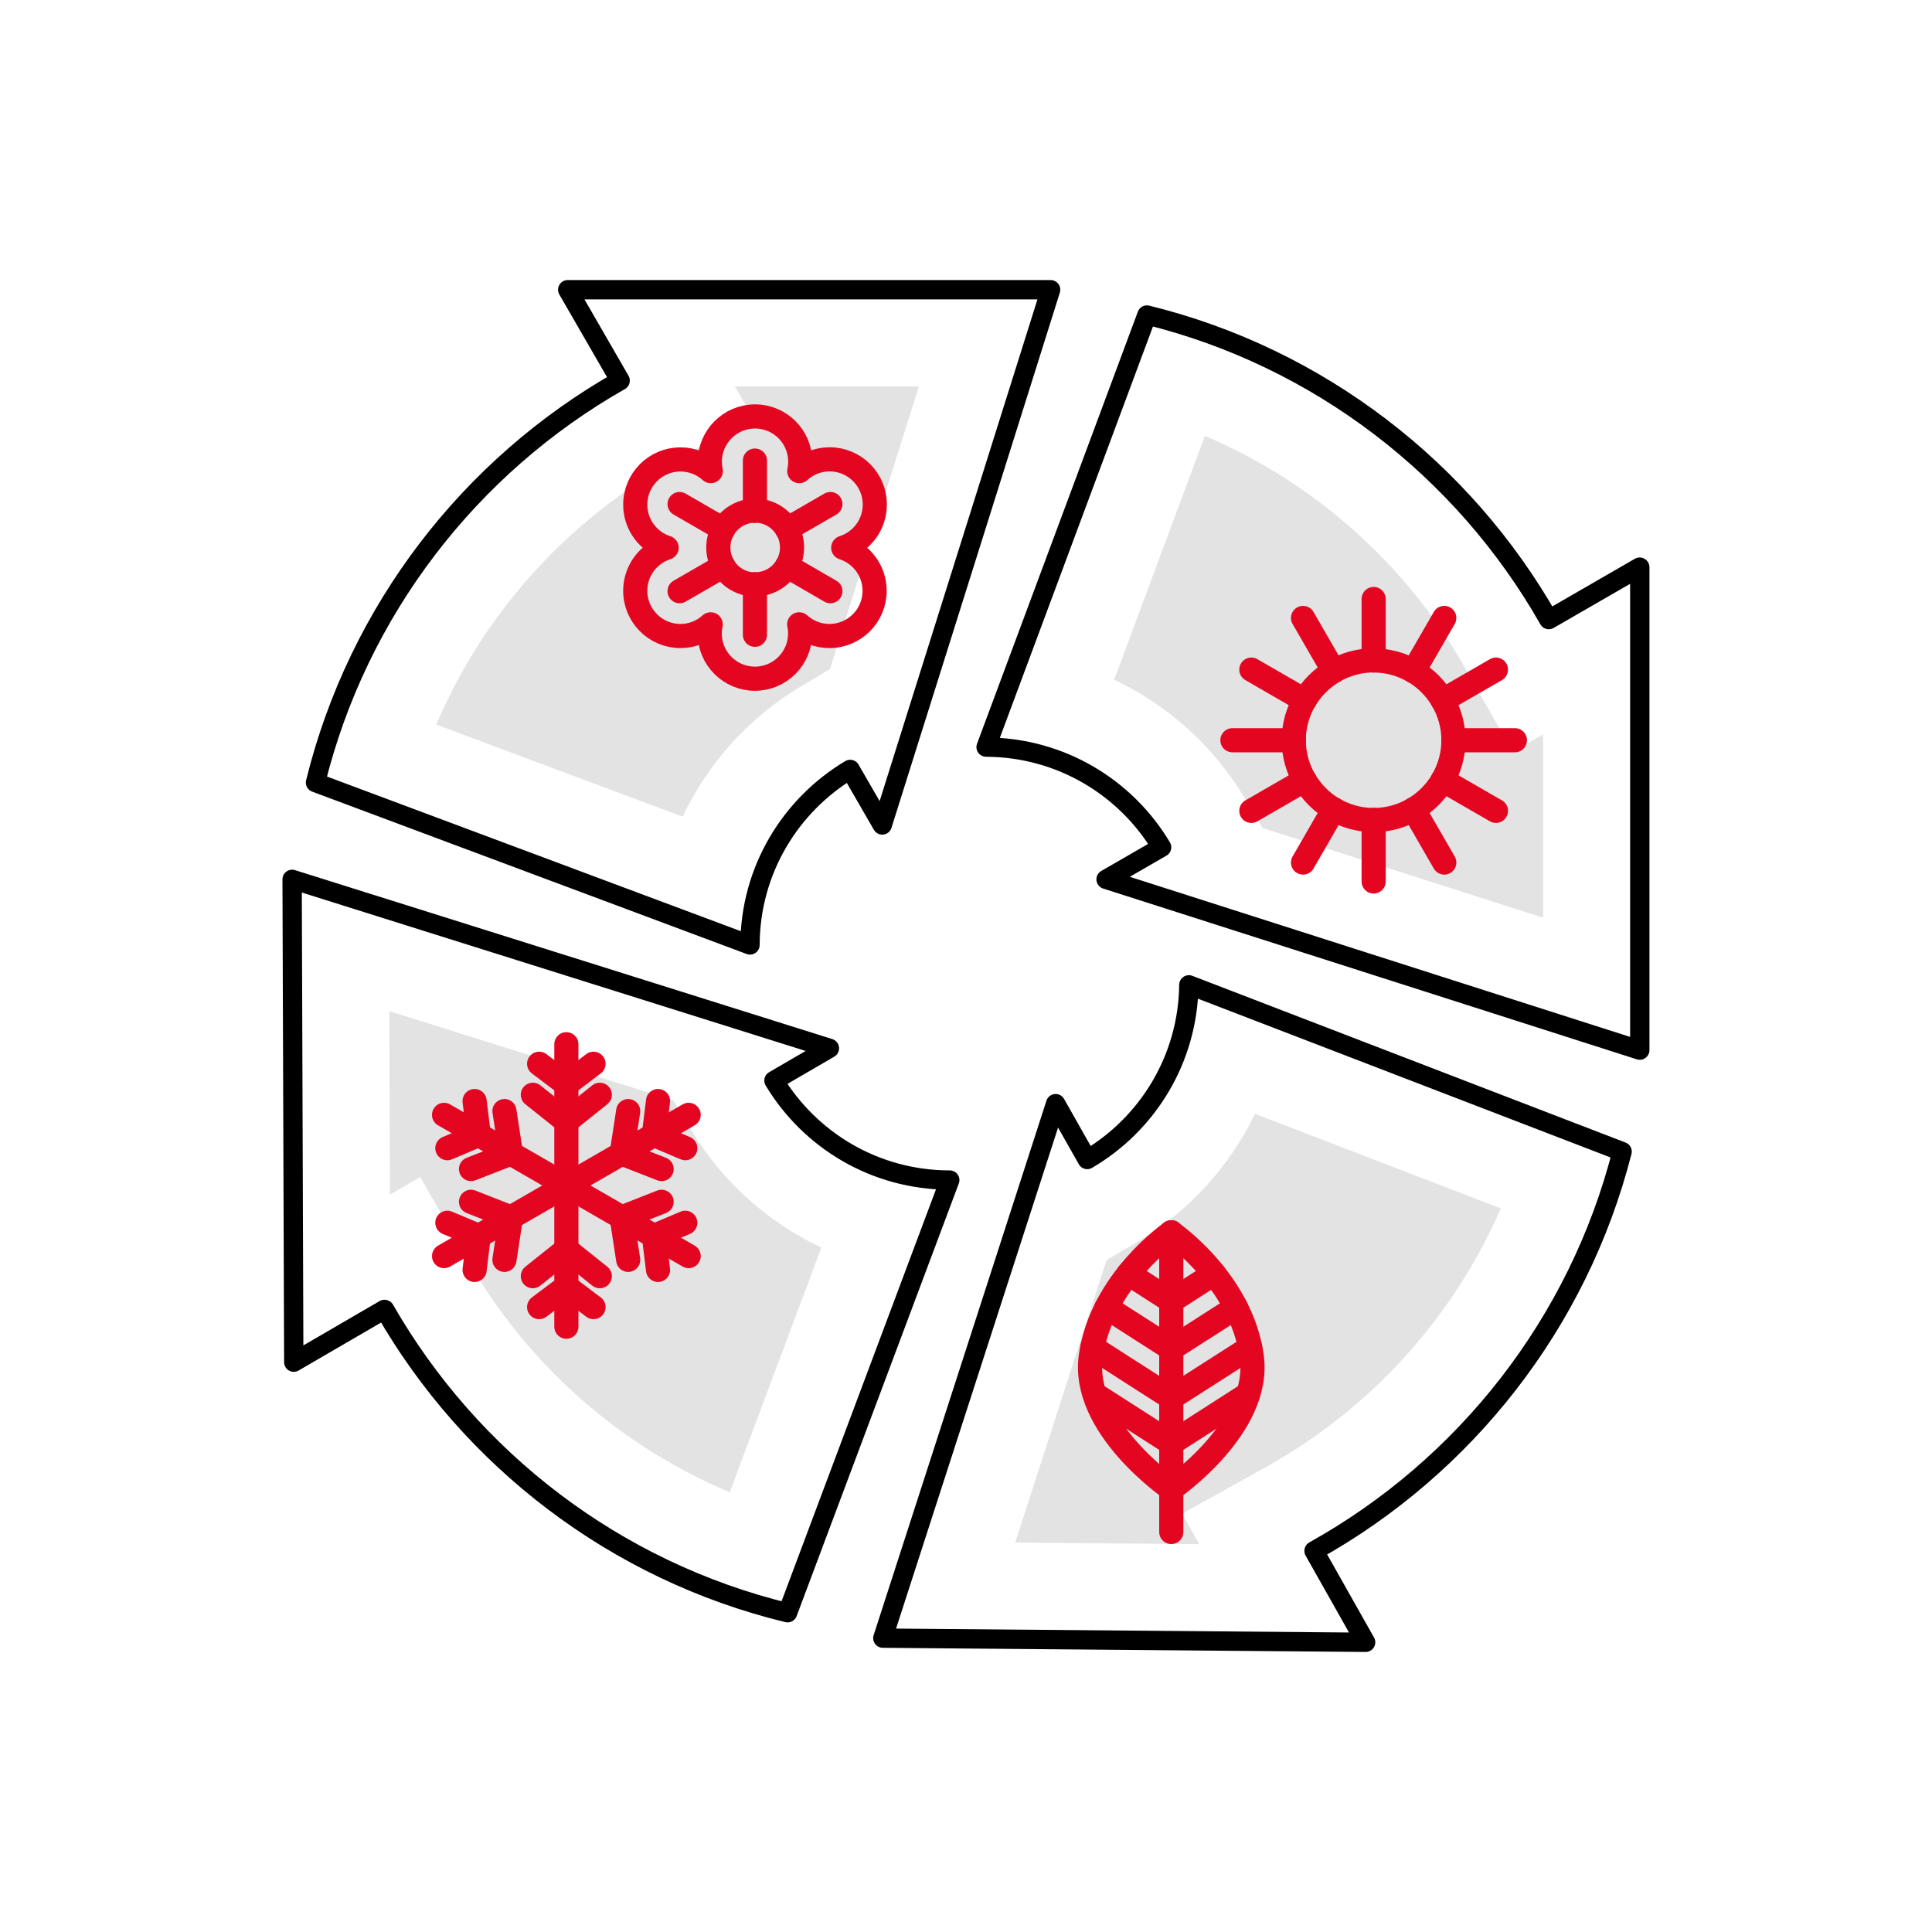 <svg id="BON_icons" data-name="BON icons" xmlns="http://www.w3.org/2000/svg" viewBox="0 0 200 200">
  <defs>
    <style>
      .cls-1 {
        stroke: #000;
        stroke-width: 2px;
      }

      .cls-1, .cls-2 {
        fill: none;
        stroke-linecap: round;
        stroke-linejoin: round;
      }

      .cls-2 {
        stroke: #e40521;
        stroke-width: 2.5px;
      }

      .cls-3 {
        fill: #e3e3e3;
      }
    </style>
  </defs>
  <path class="cls-1" d="M169.75,58.72v49.99l-55.25-17.68,5.75-3.32c-3.69-6.19-10.44-10.34-18.17-10.37l16.65-44.73c17.81,4.38,32.77,15.99,41.6,31.53l9.41-5.43ZM136.03,160.54c15.62-8.7,27.36-23.56,31.89-41.33l-44.85-17.26c-.09,7.72-4.3,14.44-10.52,18.08l-3.27-5.78-17.89,55.33,49.98.43-5.34-9.46ZM39.82,135.56c8.89,15.51,23.89,27.07,41.71,31.39l16.79-44.79c-7.73,0-14.49-4.13-18.2-10.3l5.74-3.34-55.62-17.49.17,49.98,9.39-5.46ZM64.19,39.41c-15.55,8.83-27.15,23.8-31.53,41.6l44.98,16.81c.02-7.73,4.18-14.47,10.37-18.17l3.32,5.75,17.43-55.41h-49.99s5.43,9.41,5.43,9.41Z"></path>
  <path class="cls-3" d="M105.09,159.69l9.46-29.25,3.04-1.78c5.4-3.16,9.66-7.86,12.33-13.36l25.44,9.79c-4.87,11.21-13.38,20.68-24.2,26.71l-8.79,4.9,1.78,3.15-19.06-.16ZM75.53,154.47c-11.28-4.73-20.87-13.13-27.03-23.89l-5-8.73-3.13,1.82-.07-19,29.4,9.24,1.86,3.09c3.22,5.35,7.96,9.55,13.47,12.15l-9.49,25.32ZM130.69,85.71l-1.86-3.12c-3.21-5.39-7.96-9.6-13.49-12.23l9.39-25.24c11.24,4.78,20.78,13.2,26.9,23.96l4.97,8.75,3.14-1.81v18.98l-29.05-9.29ZM45.16,75.02c4.77-11.24,13.2-20.79,23.97-26.91l8.75-4.97-1.81-3.14h19.05l-9.2,29.26-3.03,1.81c-5.38,3.21-9.6,7.95-12.22,13.47l-25.5-9.53Z"></path>
  <g>
    <g>
      <g>
        <line class="cls-2" x1="58.63" y1="122.72" x2="58.63" y2="108.1"></line>
        <line class="cls-2" x1="55.81" y1="110.12" x2="58.63" y2="112.25"></line>
        <line class="cls-2" x1="61.44" y1="110.12" x2="58.63" y2="112.25"></line>
        <line class="cls-2" x1="55.16" y1="113.33" x2="58.63" y2="116.1"></line>
        <line class="cls-2" x1="62.09" y1="113.33" x2="58.63" y2="116.1"></line>
      </g>
      <g>
        <line class="cls-2" x1="58.63" y1="122.72" x2="45.97" y2="115.41"></line>
        <line class="cls-2" x1="46.31" y1="118.86" x2="49.56" y2="117.48"></line>
        <line class="cls-2" x1="49.13" y1="113.98" x2="49.56" y2="117.48"></line>
        <line class="cls-2" x1="48.76" y1="121.02" x2="52.89" y2="119.41"></line>
        <line class="cls-2" x1="52.22" y1="115.02" x2="52.89" y2="119.41"></line>
      </g>
      <g>
        <line class="cls-2" x1="58.63" y1="122.72" x2="45.97" y2="130.03"></line>
        <line class="cls-2" x1="49.13" y1="131.46" x2="49.56" y2="127.95"></line>
        <line class="cls-2" x1="46.31" y1="126.58" x2="49.56" y2="127.95"></line>
        <line class="cls-2" x1="52.22" y1="130.42" x2="52.89" y2="126.03"></line>
        <line class="cls-2" x1="48.76" y1="124.41" x2="52.89" y2="126.03"></line>
      </g>
      <g>
        <line class="cls-2" x1="58.63" y1="122.72" x2="58.63" y2="137.34"></line>
        <line class="cls-2" x1="61.44" y1="135.31" x2="58.63" y2="133.19"></line>
        <line class="cls-2" x1="55.81" y1="135.31" x2="58.63" y2="133.19"></line>
        <line class="cls-2" x1="62.09" y1="132.11" x2="58.63" y2="129.34"></line>
        <line class="cls-2" x1="55.16" y1="132.11" x2="58.63" y2="129.34"></line>
      </g>
      <g>
        <line class="cls-2" x1="58.63" y1="122.72" x2="71.29" y2="130.03"></line>
        <line class="cls-2" x1="70.94" y1="126.58" x2="67.69" y2="127.95"></line>
        <line class="cls-2" x1="68.12" y1="131.46" x2="67.69" y2="127.95"></line>
        <line class="cls-2" x1="68.49" y1="124.41" x2="64.36" y2="126.03"></line>
        <line class="cls-2" x1="65.03" y1="130.42" x2="64.36" y2="126.03"></line>
      </g>
      <g>
        <line class="cls-2" x1="58.63" y1="122.72" x2="71.29" y2="115.41"></line>
        <line class="cls-2" x1="68.12" y1="113.98" x2="67.69" y2="117.48"></line>
        <line class="cls-2" x1="70.94" y1="118.86" x2="67.69" y2="117.48"></line>
        <line class="cls-2" x1="65.03" y1="115.02" x2="64.36" y2="119.41"></line>
        <line class="cls-2" x1="68.49" y1="121.02" x2="64.36" y2="119.41"></line>
      </g>
    </g>
    <g>
      <line class="cls-2" x1="142.2" y1="62.01" x2="142.2" y2="68.36"></line>
      <line class="cls-2" x1="142.2" y1="91.25" x2="142.2" y2="84.89"></line>
      <line class="cls-2" x1="134.89" y1="63.97" x2="138.07" y2="69.48"></line>
      <line class="cls-2" x1="149.51" y1="89.29" x2="146.33" y2="83.78"></line>
      <line class="cls-2" x1="135.05" y1="72.5" x2="129.54" y2="69.32"></line>
      <line class="cls-2" x1="149.35" y1="80.76" x2="154.86" y2="83.94"></line>
      <line class="cls-2" x1="133.93" y1="76.63" x2="127.58" y2="76.63"></line>
      <line class="cls-2" x1="156.82" y1="76.63" x2="150.46" y2="76.63"></line>
      <line class="cls-2" x1="135.05" y1="80.76" x2="129.54" y2="83.94"></line>
      <line class="cls-2" x1="154.86" y1="69.32" x2="149.35" y2="72.5"></line>
      <line class="cls-2" x1="138.07" y1="83.78" x2="134.89" y2="89.29"></line>
      <line class="cls-2" x1="149.51" y1="63.97" x2="146.33" y2="69.48"></line>
      <path class="cls-2" d="M133.93,76.63c0,1.51.41,2.91,1.11,4.13"></path>
      <path class="cls-2" d="M133.93,76.63c0-1.51.41-2.91,1.11-4.13"></path>
      <path class="cls-2" d="M149.35,72.5c.7,1.22,1.11,2.62,1.11,4.13"></path>
      <path class="cls-2" d="M142.2,84.89c1.51,0,2.91-.41,4.13-1.11"></path>
      <path class="cls-2" d="M150.46,76.63c0,1.51-.41,2.91-1.11,4.13"></path>
      <path class="cls-2" d="M146.33,69.48c-1.22-.7-2.62-1.11-4.13-1.11"></path>
      <path class="cls-2" d="M142.2,68.36c-1.51,0-2.91.41-4.13,1.11"></path>
      <path class="cls-2" d="M135.05,80.76c.73,1.25,1.77,2.3,3.02,3.02"></path>
      <path class="cls-2" d="M135.05,72.5c.73-1.25,1.77-2.3,3.02-3.02"></path>
      <path class="cls-2" d="M138.07,83.78c1.22.7,2.62,1.11,4.13,1.11"></path>
      <path class="cls-2" d="M149.35,72.5c-.73-1.25-1.77-2.3-3.02-3.02"></path>
      <path class="cls-2" d="M146.33,83.78c1.25-.73,2.3-1.77,3.02-3.02"></path>
    </g>
    <g>
      <path class="cls-2" d="M87.31,56.69c1.89-.61,3.25-2.37,3.25-4.46,0-2.59-2.1-4.68-4.68-4.68-1.21,0-2.31.46-3.14,1.22.07-.32.1-.64.1-.98,0-2.59-2.1-4.68-4.68-4.68s-4.68,2.1-4.68,4.68c0,.34.04.66.1.98-.83-.75-1.93-1.21-3.14-1.21-2.59,0-4.68,2.1-4.68,4.68,0,2.09,1.37,3.85,3.25,4.46-1.89.61-3.25,2.37-3.25,4.46,0,2.59,2.1,4.68,4.68,4.68,1.21,0,2.3-.46,3.13-1.21-.06.31-.1.63-.1.95,0,2.59,2.1,4.68,4.68,4.68s4.68-2.1,4.68-4.68c0-.33-.03-.65-.1-.95.83.75,1.93,1.21,3.13,1.21,2.59,0,4.68-2.1,4.68-4.68,0-2.09-1.37-3.85-3.25-4.46Z"></path>
      <g>
        <line class="cls-2" x1="78.15" y1="52.86" x2="78.15" y2="47.68"></line>
        <line class="cls-2" x1="74.86" y1="54.79" x2="70.35" y2="52.18"></line>
        <line class="cls-2" x1="70.35" y1="61.2" x2="74.87" y2="58.59"></line>
        <line class="cls-2" x1="78.15" y1="60.5" x2="78.15" y2="65.71"></line>
        <line class="cls-2" x1="81.47" y1="58.6" x2="85.96" y2="61.2"></line>
        <line class="cls-2" x1="85.96" y1="52.18" x2="81.48" y2="54.77"></line>
        <path class="cls-2" d="M74.86,54.79c.65-1.14,1.88-1.92,3.29-1.93"></path>
        <path class="cls-2" d="M81.48,54.77c.33.56.51,1.21.51,1.91s-.19,1.36-.52,1.92"></path>
        <path class="cls-2" d="M78.15,60.5c-1.4,0-2.63-.77-3.28-1.91"></path>
        <path class="cls-2" d="M74.86,54.79c-.32.56-.5,1.2-.5,1.89s.19,1.35.51,1.91"></path>
        <path class="cls-2" d="M78.15,52.86s.01,0,.02,0c1.41,0,2.64.77,3.3,1.91"></path>
        <path class="cls-2" d="M81.47,58.6c-.66,1.13-1.89,1.89-3.29,1.89,0,0-.01,0-.02,0"></path>
      </g>
    </g>
    <g>
      <line class="cls-2" x1="121.25" y1="127.56" x2="121.25" y2="158.59"></line>
      <path class="cls-2" d="M121.25,127.58s7.23,4.97,8.33,12.83c1.03,7.33-8.33,13.73-8.33,13.73"></path>
      <line class="cls-2" x1="125.68" y1="131.85" x2="121.25" y2="134.69"></line>
      <line class="cls-2" x1="127.95" y1="135.34" x2="121.25" y2="139.63"></line>
      <line class="cls-2" x1="129.42" y1="139.48" x2="121.25" y2="144.71"></line>
      <line class="cls-2" x1="129.2" y1="144.31" x2="121.25" y2="149.41"></line>
      <path class="cls-2" d="M121.25,127.58s-7.23,4.97-8.33,12.83c-1.03,7.33,8.33,13.73,8.33,13.73"></path>
      <line class="cls-2" x1="116.82" y1="131.85" x2="121.25" y2="134.69"></line>
      <line class="cls-2" x1="114.55" y1="135.34" x2="121.25" y2="139.63"></line>
      <line class="cls-2" x1="113.08" y1="139.48" x2="121.25" y2="144.71"></line>
      <line class="cls-2" x1="113.3" y1="144.31" x2="121.25" y2="149.41"></line>
    </g>
  </g>
</svg>